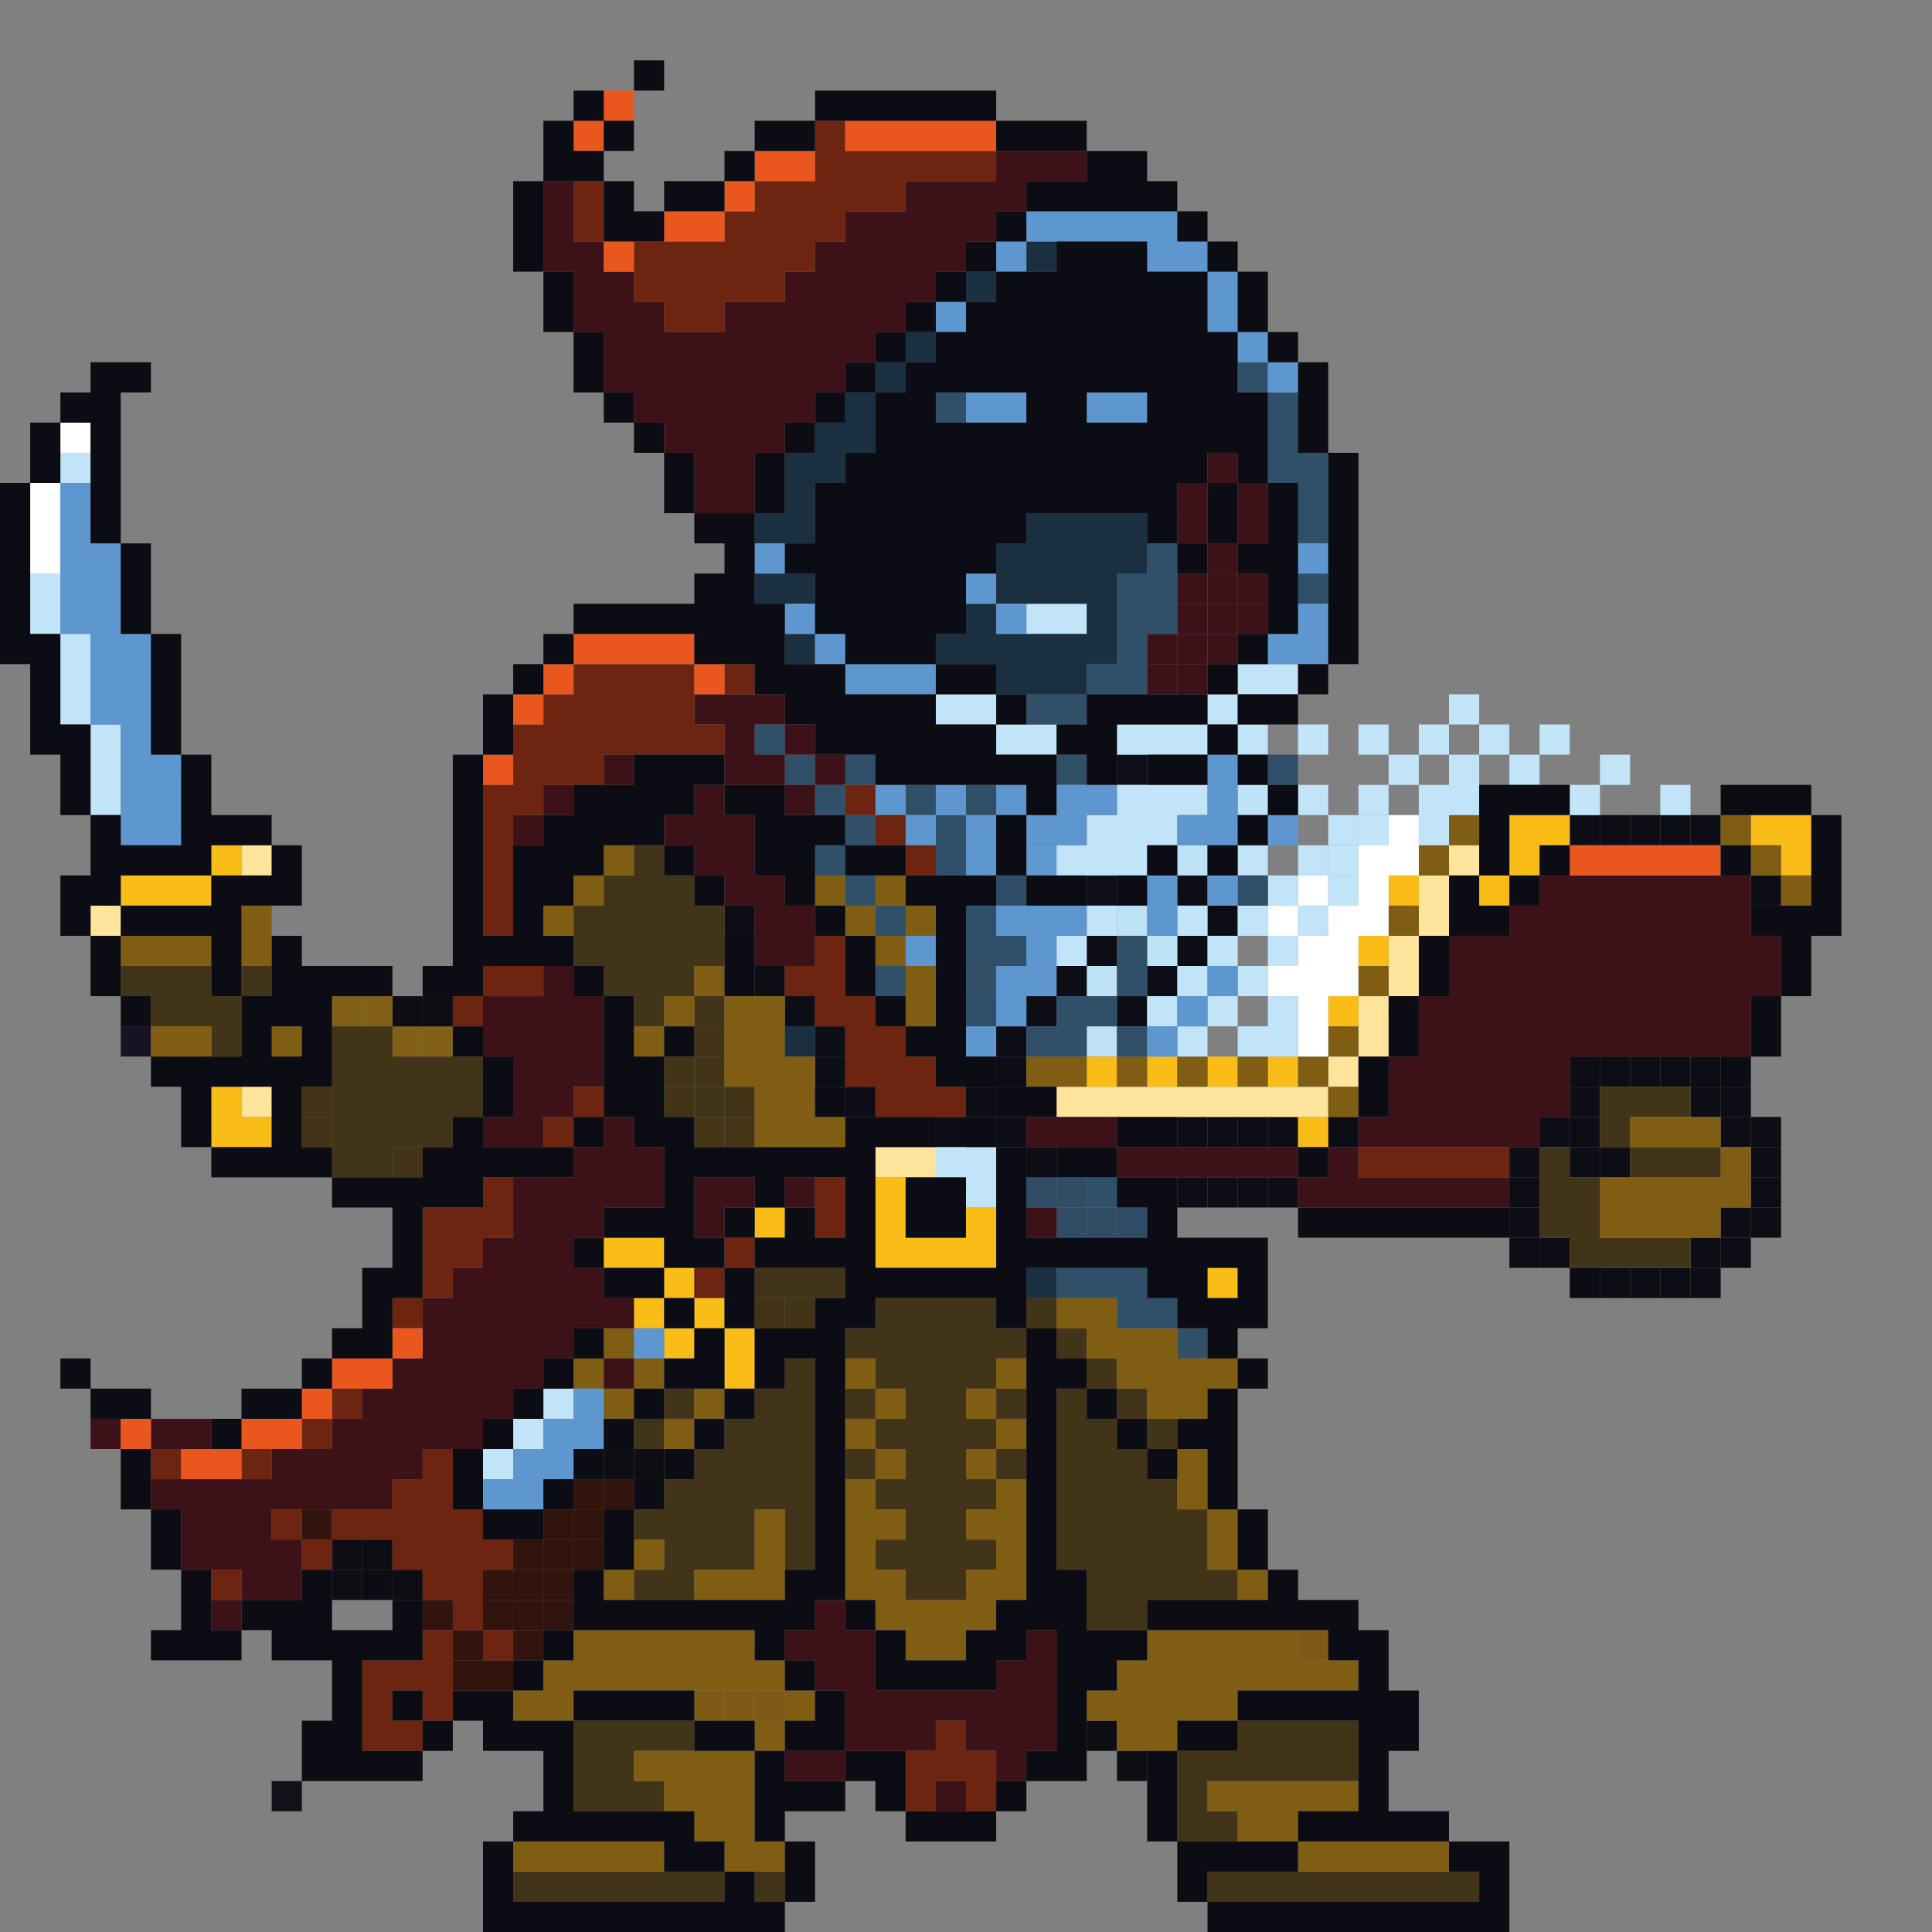 <?xml version="1.0" encoding="UTF-8"?>
<svg id="Laag_1" xmlns="http://www.w3.org/2000/svg" baseProfile="tiny" version="1.2" viewBox="0 0 64 64">
  <rect x="0" y="0" width="64" height="64" fill="#808080" stroke="none"/>
  <!-- Generator: Adobe Illustrator 29.2.1, SVG Export Plug-In . SVG Version: 2.1.0 Build 116)  -->
  <g>
    <rect x="9" y="59" width="1" height="1" fill="#11111a"/>
    <rect x="37" y="58" width="1" height="1" fill="#0e0d14"/>
    <rect x="36" y="57" width="1" height="1" fill="#0e0d14"/>
    <rect x="25" y="56" width="1" height="1" fill="#7d5b15"/>
    <rect x="24" y="56" width="1" height="1" fill="#7d5b15"/>
    <rect x="23" y="56" width="1" height="1" fill="#7d5b15"/>
    <rect x="16" y="55" width="1" height="1" fill="#30140d"/>
    <rect x="15" y="55" width="1" height="1" fill="#30140d"/>
    <rect x="43" y="54" width="1" height="1" fill="#7d5b15"/>
    <rect x="17" y="54" width="1" height="1" fill="#31140d"/>
    <rect x="15" y="54" width="1" height="1" fill="#31140d"/>
    <rect x="18" y="53" width="1" height="1" fill="#31140d"/>
    <rect x="17" y="53" width="1" height="1" fill="#31140d"/>
    <rect x="16" y="53" width="1" height="1" fill="#31140d"/>
    <rect x="14" y="53" width="1" height="1" fill="#31140d"/>
    <rect x="18" y="52" width="1" height="1" fill="#31140d"/>
    <rect x="17" y="52" width="1" height="1" fill="#31140d"/>
    <rect x="16" y="52" width="1" height="1" fill="#31140d"/>
    <rect x="13" y="52" width="1" height="1" fill="#0d0d14"/>
    <rect x="11" y="52" width="1" height="1" fill="#0d0d14"/>
    <rect x="19" y="51" width="1" height="1" fill="#31140d"/>
    <rect x="18" y="51" width="1" height="1" fill="#31140d"/>
    <rect x="17" y="51" width="1" height="1" fill="#31140d"/>
    <rect x="12" y="51" width="1" height="1" fill="#0d0d14"/>
    <rect x="11" y="51" width="1" height="1" fill="#0d0d14"/>
    <rect x="19" y="50" width="1" height="1" fill="#31140d"/>
    <rect x="18" y="50" width="1" height="1" fill="#31140d"/>
    <rect x="10" y="50" width="1" height="1" fill="#31140d"/>
    <rect x="20" y="49" width="1" height="1" fill="#31140d"/>
    <rect x="19" y="49" width="1" height="1" fill="#31140d"/>
    <rect x="21" y="48" width="1" height="1" fill="#0e0d14"/>
    <rect x="20" y="48" width="1" height="1" fill="#0e0d14"/>
    <rect x="39" y="44" width="1" height="1" fill="#325067"/>
    <rect x="26" y="43" width="1" height="1" fill="#433418"/>
    <rect x="25" y="43" width="1" height="1" fill="#433418"/>
    <rect x="56" y="42" width="1" height="1" fill="#0c0d15"/>
    <rect x="55" y="42" width="1" height="1" fill="#0c0d15"/>
    <rect x="54" y="42" width="1" height="1" fill="#0c0d15"/>
    <rect x="53" y="42" width="1" height="1" fill="#0c0d15"/>
    <rect x="57" y="41" width="1" height="1" fill="#0c0d15"/>
    <rect x="56" y="41" width="1" height="1" fill="#0c0d15"/>
    <rect x="51" y="41" width="1" height="1" fill="#0c0d15"/>
    <rect x="50" y="41" width="1" height="1" fill="#0c0d15"/>
    <rect x="58" y="40" width="1" height="1" fill="#0c0d15"/>
    <rect x="57" y="40" width="1" height="1" fill="#0c0d15"/>
    <rect x="50" y="40" width="1" height="1" fill="#0c0d15"/>
    <rect x="37" y="40" width="1" height="1" fill="#304d67"/>
    <rect x="36" y="40" width="1" height="1" fill="#314d66"/>
    <rect x="35" y="40" width="1" height="1" fill="#314d66"/>
    <rect x="58" y="39" width="1" height="1" fill="#0c0d15"/>
    <rect x="50" y="39" width="1" height="1" fill="#0c0d15"/>
    <rect x="42" y="39" width="1" height="1" fill="#0c0d15"/>
    <rect x="41" y="39" width="1" height="1" fill="#0c0d15"/>
    <rect x="40" y="39" width="1" height="1" fill="#0c0d15"/>
    <rect x="39" y="39" width="1" height="1" fill="#0c0d15"/>
    <rect x="35" y="39" width="1" height="1" fill="#314d66"/>
    <rect x="34" y="39" width="1" height="1" fill="#314d66"/>
    <rect x="58" y="38" width="1" height="1" fill="#0c0d15"/>
    <rect x="53" y="38" width="1" height="1" fill="#0c0d15"/>
    <rect x="52" y="38" width="1" height="1" fill="#0c0d15"/>
    <rect x="50" y="38" width="1" height="1" fill="#0c0d15"/>
    <rect x="34" y="38" width="1" height="1" fill="#0c0d15"/>
    <rect x="13" y="38" width="1" height="1" fill="#433418"/>
    <rect x="58" y="37" width="1" height="1" fill="#0c0d15"/>
    <rect x="57" y="37" width="1" height="1" fill="#0c0d15"/>
    <rect x="52" y="37" width="1" height="1" fill="#0c0d15"/>
    <rect x="51" y="37" width="1" height="1" fill="#0c0d15"/>
    <rect x="44" y="37" width="1" height="1" fill="#0c0d15"/>
    <rect x="42" y="37" width="1" height="1" fill="#0c0d15"/>
    <rect x="41" y="37" width="1" height="1" fill="#0c0d15"/>
    <rect x="40" y="37" width="1" height="1" fill="#0c0d15"/>
    <rect x="39" y="37" width="1" height="1" fill="#0c0d15"/>
    <rect x="33" y="37" width="1" height="1" fill="#0c0d15"/>
    <rect x="31" y="37" width="1" height="1" fill="#0c0d15"/>
    <rect x="24" y="37" width="1" height="1" fill="#443517"/>
    <rect x="23" y="37" width="1" height="1" fill="#443517"/>
    <rect x="10" y="37" width="1" height="1" fill="#433418"/>
    <rect x="57" y="36" width="1" height="1" fill="#0c0d15"/>
    <rect x="56" y="36" width="1" height="1" fill="#0c0d15"/>
    <rect x="52" y="36" width="1" height="1" fill="#0c0d15"/>
    <rect x="32" y="36" width="1" height="1" fill="#0c0d15"/>
    <rect x="28" y="36" width="1" height="1" fill="#0c0d15"/>
    <rect x="24" y="36" width="1" height="1" fill="#433418"/>
    <rect x="22" y="36" width="1" height="1" fill="#433418"/>
    <rect x="10" y="36" width="1" height="1" fill="#433418"/>
    <rect x="56" y="35" width="1" height="1" fill="#0c0d15"/>
    <rect x="55" y="35" width="1" height="1" fill="#0c0d15"/>
    <rect x="54" y="35" width="1" height="1" fill="#0c0d15"/>
    <rect x="53" y="35" width="1" height="1" fill="#0c0d15"/>
    <rect x="52" y="35" width="1" height="1" fill="#0c0d15"/>
    <rect x="33" y="35" width="1" height="1" fill="#0c0d15"/>
    <rect x="27" y="35" width="1" height="1" fill="#0c0d15"/>
    <rect x="23" y="35" width="1" height="1" fill="#433418"/>
    <rect x="22" y="35" width="1" height="1" fill="#433418"/>
    <rect x="36" y="34" width="1" height="1" fill="#bde1f5"/>
    <rect x="33" y="34" width="1" height="1" fill="#0c0d15"/>
    <rect x="27" y="34" width="1" height="1" fill="#0c0d15"/>
    <rect x="23" y="34" width="1" height="1" fill="#433418"/>
    <rect x="14" y="34" width="1" height="1" fill="#816018"/>
    <rect x="13" y="34" width="1" height="1" fill="#816018"/>
    <rect x="4" y="34" width="1" height="1" fill="#171323"/>
    <rect x="37" y="33" width="1" height="1" fill="#0c0d15"/>
    <rect x="34" y="33" width="1" height="1" fill="#0c0d15"/>
    <rect x="26" y="33" width="1" height="1" fill="#0c0d15"/>
    <rect x="14" y="33" width="1" height="1" fill="#0e0d14"/>
    <rect x="13" y="33" width="1" height="1" fill="#0e0d14"/>
    <rect x="12" y="33" width="1" height="1" fill="#816018"/>
    <rect x="11" y="33" width="1" height="1" fill="#816018"/>
    <rect x="38" y="32" width="1" height="1" fill="#0c0d15"/>
    <rect x="36" y="32" width="1" height="1" fill="#bee2f6"/>
    <rect x="35" y="32" width="1" height="1" fill="#0c0d15"/>
    <rect x="32" y="32" width="1" height="1" fill="#325067"/>
    <rect x="25" y="32" width="1" height="1" fill="#0c0d15"/>
    <rect x="39" y="31" width="1" height="1" fill="#0c0d15"/>
    <rect x="38" y="31" width="1" height="1" fill="#bee2f6"/>
    <rect x="36" y="31" width="1" height="1" fill="#0c0d15"/>
    <rect x="40" y="30" width="1" height="1" fill="#0c0d15"/>
    <rect x="37" y="30" width="1" height="1" fill="#bde1f5"/>
    <rect x="24" y="30" width="1" height="1" fill="#0c0d15"/>
    <rect x="58" y="29" width="1" height="1" fill="#0c0d15"/>
    <rect x="39" y="29" width="1" height="1" fill="#0c0d15"/>
    <rect x="36" y="29" width="1" height="1" fill="#0d0e16"/>
    <rect x="33" y="29" width="1" height="1" fill="#304d67"/>
    <rect x="44" y="28" width="1" height="1" fill="#c2e6f8"/>
    <rect x="39" y="28" width="1" height="1" fill="#bde1f5"/>
    <rect x="34" y="28" width="1" height="1" fill="#6199d1"/>
    <rect x="32" y="28" width="1" height="1" fill="#5e96ce"/>
    <g>
      <path d="M47,62h-7v1h9v-1h-2Z" fill="#423418"/>
      <rect x="25" y="62" width="1" height="1" fill="#423418"/>
      <path d="M22,62h-5v1h7v-1h-2Z" fill="#423418"/>
      <path d="M41,61v-1h-1v-1h5v-2h-4v1h-2v3h2Z" fill="#423418"/>
      <path d="M21,60h1v-1h-1v-1h2v-1h-4v3h2Z" fill="#423418"/>
      <path d="M40,53h1v-1h-1v-2h-1v-1h-1v-1h-1v-1h-1v-1h-1v6h1v2h2v-1h2Z" fill="#423418"/>
      <rect x="33" y="48" width="1" height="1" fill="#423418"/>
      <rect x="28" y="48" width="1" height="1" fill="#423418"/>
      <rect x="38" y="47" width="1" height="1" fill="#423418"/>
      <rect x="21" y="47" width="1" height="1" fill="#423418"/>
      <rect x="37" y="46" width="1" height="1" fill="#423418"/>
      <rect x="33" y="46" width="1" height="1" fill="#423418"/>
      <rect x="28" y="46" width="1" height="1" fill="#423418"/>
      <rect x="22" y="46" width="1" height="1" fill="#423418"/>
      <rect x="36" y="45" width="1" height="1" fill="#423418"/>
      <path d="M26,46h-1v1h-1v1h-1v1h-1v1h-1v1h1v1h-1v1h2v-1h2v-2h1v2h1v-7h-1v1Z" fill="#423418"/>
      <rect x="35" y="44" width="1" height="1" fill="#423418"/>
      <rect x="34" y="43" width="1" height="1" fill="#423418"/>
      <path d="M33,43h-4v1h-1v1h1v1h1v1h-1v1h1v1h-1v1h1v1h-1v1h1v1h2v-1h1v-1h-1v-1h1v-1h-1v-1h1v-1h-1v-1h1v-1h1v-1h-1v-1Z" fill="#423418"/>
      <path d="M28,42h-3v1h3v-1Z" fill="#423418"/>
      <path d="M54,41h-1v-2h-1v-1h-1v3h1v1h4v-1h-2Z" fill="#423418"/>
      <path d="M56,38h-2v1h3v-1h-1Z" fill="#423418"/>
      <path d="M55,37h1v-1h-3v2h1v-1h1Z" fill="#423418"/>
      <rect x="23" y="36" width="1" height="1" fill="#423418"/>
      <path d="M14,35h-1v-1h-2v5h2v-1h2v-1h1v-2h-2Z" fill="#423418"/>
      <rect x="23" y="33" width="1" height="1" fill="#423418"/>
      <path d="M20,33h1v1h1v-1h1v-1h1v-2h-1v-1h-1v-1h-1v1h-1v1h-1v2h1v1Z" fill="#423418"/>
      <rect x="8" y="32" width="1" height="1" fill="#423418"/>
      <path d="M7,32h-3v1h1v1h2v1h1v-2h-1v-1Z" fill="#423418"/>
    </g>
    <g>
      <path d="M29,38v1h2v-1h-2Z" fill="#ffe59c"/>
      <path d="M42,36h-7v1h9v-1h-2Z" fill="#ffe59c"/>
      <rect x="8" y="36" width="1" height="1" fill="#ffe59c"/>
      <rect x="44" y="35" width="1" height="1" fill="#ffe59c"/>
      <path d="M45,34v1h1v-2h-1v1Z" fill="#ffe59c"/>
      <path d="M46,32v1h1v-2h-1v1Z" fill="#ffe59c"/>
      <rect x="3" y="30" width="1" height="1" fill="#ffe59c"/>
      <path d="M47,30v1h1v-2h-1v1Z" fill="#ffe59c"/>
      <rect x="48" y="28" width="1" height="1" fill="#ffe59c"/>
      <rect x="8" y="28" width="1" height="1" fill="#ffe59c"/>
    </g>
    <rect x="56" y="27" width="1" height="1" fill="#0c0d15"/>
    <rect x="55" y="27" width="1" height="1" fill="#0c0d15"/>
    <rect x="54" y="27" width="1" height="1" fill="#0c0d15"/>
    <rect x="53" y="27" width="1" height="1" fill="#0c0d15"/>
    <rect x="52" y="27" width="1" height="1" fill="#0c0d15"/>
    <g>
      <path d="M24,45v1h1v-2h-1v1Z" fill="#fabc17"/>
      <rect x="22" y="44" width="1" height="1" fill="#fabc17"/>
      <rect x="23" y="43" width="1" height="1" fill="#fabc17"/>
      <rect x="21" y="43" width="1" height="1" fill="#fabc17"/>
      <rect x="40" y="42" width="1" height="1" fill="#fabc17"/>
      <rect x="22" y="42" width="1" height="1" fill="#fabc17"/>
      <path d="M21,41h-1v1h2v-1h-1Z" fill="#fabc17"/>
      <path d="M32,41h-2v-2h-1v3h4v-2h-1v1Z" fill="#fabc17"/>
      <rect x="25" y="40" width="1" height="1" fill="#fabc17"/>
      <rect x="43" y="37" width="1" height="1" fill="#fabc17"/>
      <path d="M8,36h-1v2h2v-1h-1v-1Z" fill="#fabc17"/>
      <rect x="42" y="35" width="1" height="1" fill="#fabc17"/>
      <rect x="40" y="35" width="1" height="1" fill="#fabc17"/>
      <rect x="38" y="35" width="1" height="1" fill="#fabc17"/>
      <rect x="36" y="35" width="1" height="1" fill="#fabc17"/>
      <rect x="44" y="33" width="1" height="1" fill="#fabc17"/>
      <rect x="45" y="31" width="1" height="1" fill="#fabc17"/>
      <rect x="49" y="29" width="1" height="1" fill="#fabc17"/>
      <rect x="46" y="29" width="1" height="1" fill="#fabc17"/>
      <path d="M7,29h-3v1h3v-1Z" fill="#fabc17"/>
      <rect x="7" y="28" width="1" height="1" fill="#fabc17"/>
      <path d="M59,27h-1v1h1v1h1v-2h-1Z" fill="#fabc17"/>
      <path d="M50,27v2h1v-1h1v-1h-2Z" fill="#fabc17"/>
    </g>
    <g>
      <path d="M46,61h-3v1h5v-1h-2Z" fill="#7f5e14"/>
      <path d="M20,61h-3v1h5v-1h-2Z" fill="#7f5e14"/>
      <path d="M44,60h1v-1h-5v1h1v1h2v-1h1Z" fill="#7f5e14"/>
      <path d="M23,58h-2v1h1v1h1v1h1v1h2v-1h-1v-3h-2Z" fill="#7f5e14"/>
      <rect x="25" y="57" width="1" height="1" fill="#7f5e14"/>
      <path d="M41,57v-1h4v-1h-2v-1h-5v1h-1v1h-1v1h1v1h2v-1h2Z" fill="#7f5e14"/>
      <rect x="26" y="56" width="1" height="1" fill="#7f5e14"/>
      <path d="M25,55v-1h-6v1h-1v1h-1v1h2v-1h7v-1h-1Z" fill="#7f5e14"/>
      <rect x="41" y="52" width="1" height="1" fill="#7f5e14"/>
      <path d="M23,52v1h3v-3h-1v2h-2Z" fill="#7f5e14"/>
      <rect x="20" y="52" width="1" height="1" fill="#7f5e14"/>
      <rect x="21" y="51" width="1" height="1" fill="#7f5e14"/>
      <path d="M41,50h-1v2h1v-2Z" fill="#7f5e14"/>
      <path d="M32,50v1h1v1h-1v1h-2v-1h-1v-1h1v-1h-1v-1h-1v4h1v1h1v1h2v-1h1v-1h1v-4h-1v1h-1Z" fill="#7f5e14"/>
      <path d="M40,48h-1v2h1v-2Z" fill="#7f5e14"/>
      <rect x="32" y="48" width="1" height="1" fill="#7f5e14"/>
      <rect x="29" y="48" width="1" height="1" fill="#7f5e14"/>
      <rect x="33" y="47" width="1" height="1" fill="#7f5e14"/>
      <rect x="28" y="47" width="1" height="1" fill="#7f5e14"/>
      <rect x="22" y="47" width="1" height="1" fill="#7f5e14"/>
      <rect x="32" y="46" width="1" height="1" fill="#7f5e14"/>
      <rect x="29" y="46" width="1" height="1" fill="#7f5e14"/>
      <rect x="23" y="46" width="1" height="1" fill="#7f5e14"/>
      <rect x="20" y="46" width="1" height="1" fill="#7f5e14"/>
      <rect x="33" y="45" width="1" height="1" fill="#7f5e14"/>
      <rect x="28" y="45" width="1" height="1" fill="#7f5e14"/>
      <rect x="21" y="45" width="1" height="1" fill="#7f5e14"/>
      <rect x="19" y="45" width="1" height="1" fill="#7f5e14"/>
      <path d="M36,45h1v1h1v1h2v-1h1v-1h-2v-1h-2v-1h-2v1h1v1Z" fill="#7f5e14"/>
      <rect x="20" y="44" width="1" height="1" fill="#7f5e14"/>
      <path d="M57,39h-4v2h4v-1h1v-2h-1v1Z" fill="#7f5e14"/>
      <path d="M56,37h-2v1h3v-1h-1Z" fill="#7f5e14"/>
      <path d="M28,37h-1v-2h-1v-2h-2v3h1v2h3v-1Z" fill="#7f5e14"/>
      <rect x="44" y="36" width="1" height="1" fill="#7f5e14"/>
      <rect x="43" y="35" width="1" height="1" fill="#7f5e14"/>
      <rect x="41" y="35" width="1" height="1" fill="#7f5e14"/>
      <rect x="39" y="35" width="1" height="1" fill="#7f5e14"/>
      <rect x="37" y="35" width="1" height="1" fill="#7f5e14"/>
      <path d="M36,36v-1h-2v1h2Z" fill="#7f5e14"/>
      <rect x="44" y="34" width="1" height="1" fill="#7f5e14"/>
      <rect x="21" y="34" width="1" height="1" fill="#7f5e14"/>
      <rect x="9" y="34" width="1" height="1" fill="#7f5e14"/>
      <path d="M5,34v1h2v-1h-2Z" fill="#7f5e14"/>
      <path d="M30,34h1v-2h-1v2Z" fill="#7f5e14"/>
      <rect x="22" y="33" width="1" height="1" fill="#7f5e14"/>
      <rect x="45" y="32" width="1" height="1" fill="#7f5e14"/>
      <rect x="23" y="32" width="1" height="1" fill="#7f5e14"/>
      <rect x="29" y="31" width="1" height="1" fill="#7f5e14"/>
      <path d="M9,31v-1h-1v2h1v-1Z" fill="#7f5e14"/>
      <path d="M5,31h-1v1h3v-1h-2Z" fill="#7f5e14"/>
      <rect x="46" y="30" width="1" height="1" fill="#7f5e14"/>
      <rect x="30" y="30" width="1" height="1" fill="#7f5e14"/>
      <rect x="28" y="30" width="1" height="1" fill="#7f5e14"/>
      <rect x="18" y="30" width="1" height="1" fill="#7f5e14"/>
      <rect x="59" y="29" width="1" height="1" fill="#7f5e14"/>
      <rect x="29" y="29" width="1" height="1" fill="#7f5e14"/>
      <rect x="27" y="29" width="1" height="1" fill="#7f5e14"/>
      <rect x="19" y="29" width="1" height="1" fill="#7f5e14"/>
      <rect x="58" y="28" width="1" height="1" fill="#7f5e14"/>
      <rect x="47" y="28" width="1" height="1" fill="#7f5e14"/>
      <rect x="20" y="28" width="1" height="1" fill="#7f5e14"/>
      <rect x="57" y="27" width="1" height="1" fill="#7f5e14"/>
      <rect x="48" y="27" width="1" height="1" fill="#7f5e14"/>
    </g>
    <rect x="45" y="27" width="1" height="1" fill="#c2e6f8"/>
    <rect x="34" y="27" width="1" height="1" fill="#5e96ce"/>
    <rect x="32" y="27" width="1" height="1" fill="#5e96ce"/>
    <rect x="52" y="26" width="1" height="1" fill="#c2e6f8"/>
    <rect x="41" y="26" width="1" height="1" fill="#bfe3f8"/>
    <rect x="33" y="26" width="1" height="1" fill="#5d95cd"/>
    <rect x="53" y="25" width="1" height="1" fill="#c2e6f8"/>
    <rect x="37" y="25" width="1" height="1" fill="#0d0e16"/>
    <rect x="51" y="24" width="1" height="1" fill="#c2e6f8"/>
    <rect x="47" y="24" width="1" height="1" fill="#c2e6f8"/>
    <rect x="43" y="24" width="1" height="1" fill="#c2e6f8"/>
    <rect x="48" y="23" width="1" height="1" fill="#c2e6f8"/>
    <rect x="39" y="22" width="1" height="1" fill="#3c1118"/>
    <rect x="38" y="22" width="1" height="1" fill="#3c1118"/>
    <rect x="40" y="21" width="1" height="1" fill="#3c1118"/>
    <rect x="39" y="21" width="1" height="1" fill="#3c1118"/>
    <rect x="38" y="21" width="1" height="1" fill="#3c1118"/>
    <rect x="41" y="20" width="1" height="1" fill="#3c1118"/>
    <rect x="40" y="20" width="1" height="1" fill="#3c1118"/>
    <rect x="39" y="20" width="1" height="1" fill="#3c1118"/>
    <rect x="41" y="19" width="1" height="1" fill="#3c1118"/>
    <rect x="40" y="19" width="1" height="1" fill="#3c1118"/>
    <rect x="39" y="19" width="1" height="1" fill="#3c1118"/>
    <rect x="40" y="18" width="1" height="1" fill="#3c1118"/>
    <rect x="41" y="17" width="1" height="1" fill="#3c1118"/>
    <rect x="39" y="17" width="1" height="1" fill="#3c1118"/>
    <rect x="41" y="16" width="1" height="1" fill="#3c1118"/>
    <rect x="39" y="16" width="1" height="1" fill="#3c1118"/>
    <rect x="40" y="15" width="1" height="1" fill="#3c1118"/>
    <g>
      <rect x="16" y="48" width="1" height="1" fill="#c1e4f9"/>
      <rect x="17" y="47" width="1" height="1" fill="#c1e4f9"/>
      <rect x="18" y="46" width="1" height="1" fill="#c1e4f9"/>
      <path d="M31,38v1h1v1h1v-2h-2Z" fill="#c1e4f9"/>
      <path d="M41,34v1h2v-2h-1v1h-1Z" fill="#c1e4f9"/>
      <rect x="39" y="34" width="1" height="1" fill="#c1e4f9"/>
      <rect x="40" y="33" width="1" height="1" fill="#c1e4f9"/>
      <rect x="38" y="33" width="1" height="1" fill="#c1e4f9"/>
      <rect x="41" y="32" width="1" height="1" fill="#c1e4f9"/>
      <rect x="39" y="32" width="1" height="1" fill="#c1e4f9"/>
      <rect x="42" y="31" width="1" height="1" fill="#c1e4f9"/>
      <rect x="40" y="31" width="1" height="1" fill="#c1e4f9"/>
      <rect x="35" y="31" width="1" height="1" fill="#c1e4f9"/>
      <rect x="43" y="30" width="1" height="1" fill="#c1e4f9"/>
      <rect x="41" y="30" width="1" height="1" fill="#c1e4f9"/>
      <rect x="39" y="30" width="1" height="1" fill="#c1e4f9"/>
      <rect x="36" y="30" width="1" height="1" fill="#c1e4f9"/>
      <rect x="44" y="29" width="1" height="1" fill="#c1e4f9"/>
      <rect x="42" y="29" width="1" height="1" fill="#c1e4f9"/>
      <rect x="43" y="28" width="1" height="1" fill="#c1e4f9"/>
      <rect x="41" y="28" width="1" height="1" fill="#c1e4f9"/>
      <path d="M38,28h1v-1h1v-1h-3v1h-1v1h-1v1h3v-1Z" fill="#c1e4f9"/>
      <rect x="44" y="27" width="1" height="1" fill="#c1e4f9"/>
      <rect x="55" y="26" width="1" height="1" fill="#c1e4f9"/>
      <rect x="45" y="26" width="1" height="1" fill="#c1e4f9"/>
      <rect x="43" y="26" width="1" height="1" fill="#c1e4f9"/>
      <rect x="50" y="25" width="1" height="1" fill="#c1e4f9"/>
      <path d="M48,26h-1v2h1v-1h1v-2h-1v1Z" fill="#c1e4f9"/>
      <rect x="46" y="25" width="1" height="1" fill="#c1e4f9"/>
      <rect x="49" y="24" width="1" height="1" fill="#c1e4f9"/>
      <rect x="45" y="24" width="1" height="1" fill="#c1e4f9"/>
      <rect x="41" y="24" width="1" height="1" fill="#c1e4f9"/>
      <path d="M39,25h1v-1h-3v1h2Z" fill="#c1e4f9"/>
      <path d="M35,24h-2v1h2v-1Z" fill="#c1e4f9"/>
      <path d="M3,25v2h1v-3h-1v1Z" fill="#c1e4f9"/>
      <rect x="40" y="23" width="1" height="1" fill="#c1e4f9"/>
      <path d="M32,23h-1v1h2v-1h-1Z" fill="#c1e4f9"/>
      <path d="M43,23v-1h-2v1h2Z" fill="#c1e4f9"/>
      <path d="M3,22v-1h-1v3h1v-2Z" fill="#c1e4f9"/>
      <path d="M36,21v-1h-2v1h2Z" fill="#c1e4f9"/>
      <path d="M2,19h-1v2h1v-2Z" fill="#c1e4f9"/>
      <rect x="2" y="15" width="1" height="1" fill="#c1e4f9"/>
    </g>
    <g>
      <rect x="42" y="30" width="1" height="1" fill="#fff"/>
      <rect x="43" y="29" width="1" height="1" fill="#fff"/>
      <path d="M46,27v1h-1v2h-1v1h-1v1h-1v1h1v2h1v-2h1v-2h1v-2h1v-2h-1Z" fill="#fff"/>
      <path d="M1,17v2h1v-3h-1v1Z" fill="#fff"/>
      <rect x="2" y="14" width="1" height="1" fill="#fff"/>
    </g>
    <g>
      <path d="M38,42h-3v1h2v1h2v-1h-1v-1Z" fill="#304f68"/>
      <rect x="36" y="39" width="1" height="1" fill="#304f68"/>
      <rect x="37" y="34" width="1" height="1" fill="#304f68"/>
      <path d="M36,35v-1h1v-1h-2v1h-1v1h2Z" fill="#304f68"/>
      <rect x="32" y="33" width="1" height="1" fill="#304f68"/>
      <path d="M38,32v-1h-1v2h1v-1Z" fill="#304f68"/>
      <rect x="29" y="32" width="1" height="1" fill="#304f68"/>
      <path d="M34,31h-1v-1h-1v2h2v-1Z" fill="#304f68"/>
      <rect x="29" y="30" width="1" height="1" fill="#304f68"/>
      <rect x="41" y="29" width="1" height="1" fill="#304f68"/>
      <rect x="28" y="29" width="1" height="1" fill="#304f68"/>
      <path d="M31,29h1v-2h-1v2Z" fill="#304f68"/>
      <rect x="27" y="28" width="1" height="1" fill="#304f68"/>
      <rect x="28" y="27" width="1" height="1" fill="#304f68"/>
      <rect x="32" y="26" width="1" height="1" fill="#304f68"/>
      <rect x="30" y="26" width="1" height="1" fill="#304f68"/>
      <rect x="27" y="26" width="1" height="1" fill="#304f68"/>
      <rect x="42" y="25" width="1" height="1" fill="#304f68"/>
      <rect x="35" y="25" width="1" height="1" fill="#304f68"/>
      <rect x="28" y="25" width="1" height="1" fill="#304f68"/>
      <rect x="26" y="25" width="1" height="1" fill="#304f68"/>
      <rect x="25" y="24" width="1" height="1" fill="#304f68"/>
      <path d="M34,23v1h2v-1h-2Z" fill="#304f68"/>
      <rect x="43" y="19" width="1" height="1" fill="#304f68"/>
      <path d="M38,19h-1v3h-1v1h2v-2h1v-3h-1v1Z" fill="#304f68"/>
      <path d="M43,15v-2h-1v3h1v2h1v-3h-1Z" fill="#304f68"/>
      <rect x="31" y="13" width="1" height="1" fill="#304f68"/>
      <rect x="41" y="12" width="1" height="1" fill="#304f68"/>
    </g>
    <g>
      <rect x="34" y="42" width="1" height="1" fill="#1a2f3f"/>
      <rect x="26" y="34" width="1" height="1" fill="#1a2f3f"/>
      <rect x="26" y="21" width="1" height="1" fill="#1a2f3f"/>
      <path d="M25,19v1h2v-1h-2Z" fill="#1a2f3f"/>
      <path d="M37,17h-3v1h-1v2h3v1h-3v-1h-1v1h-1v1h2v1h3v-1h1v-3h1v-2h-1Z" fill="#1a2f3f"/>
      <path d="M28,14h-1v1h-1v2h-1v1h2v-2h1v-1h1v-2h-1v1Z" fill="#1a2f3f"/>
      <rect x="29" y="12" width="1" height="1" fill="#1a2f3f"/>
      <rect x="30" y="11" width="1" height="1" fill="#1a2f3f"/>
      <rect x="32" y="9" width="1" height="1" fill="#1a2f3f"/>
      <rect x="34" y="8" width="1" height="1" fill="#1a2f3f"/>
    </g>
    <g>
      <path d="M19,47h-1v1h-1v1h-1v1h2v-1h1v-1h1v-2h-1v1Z" fill="#5e96d0"/>
      <rect x="21" y="44" width="1" height="1" fill="#5e96d0"/>
      <rect x="38" y="34" width="1" height="1" fill="#5e96d0"/>
      <rect x="32" y="34" width="1" height="1" fill="#5e96d0"/>
      <rect x="39" y="33" width="1" height="1" fill="#5e96d0"/>
      <rect x="40" y="32" width="1" height="1" fill="#5e96d0"/>
      <rect x="30" y="31" width="1" height="1" fill="#5e96d0"/>
      <path d="M34,30h-1v1h1v1h-1v2h1v-1h1v-2h1v-1h-2Z" fill="#5e96d0"/>
      <rect x="40" y="29" width="1" height="1" fill="#5e96d0"/>
      <path d="M38,30v1h1v-2h-1v1Z" fill="#5e96d0"/>
      <rect x="42" y="27" width="1" height="1" fill="#5e96d0"/>
      <rect x="30" y="27" width="1" height="1" fill="#5e96d0"/>
      <path d="M35,26v2h1v-1h1v-1h-2Z" fill="#5e96d0"/>
      <rect x="31" y="26" width="1" height="1" fill="#5e96d0"/>
      <rect x="29" y="26" width="1" height="1" fill="#5e96d0"/>
      <path d="M40,26v1h-1v1h2v-3h-1v1Z" fill="#5e96d0"/>
      <path d="M5,24v-3h-1v-3h-1v-2h-1v5h1v3h1v4h2v-3h-1v-1Z" fill="#5e96d0"/>
      <path d="M29,23h2v-1h-3v1h1Z" fill="#5e96d0"/>
      <rect x="27" y="21" width="1" height="1" fill="#5e96d0"/>
      <path d="M43,21h-1v1h2v-2h-1v1Z" fill="#5e96d0"/>
      <rect x="33" y="20" width="1" height="1" fill="#5e96d0"/>
      <rect x="26" y="20" width="1" height="1" fill="#5e96d0"/>
      <rect x="32" y="19" width="1" height="1" fill="#5e96d0"/>
      <rect x="43" y="18" width="1" height="1" fill="#5e96d0"/>
      <rect x="25" y="18" width="1" height="1" fill="#5e96d0"/>
      <path d="M38,13h-2v1h2v-1Z" fill="#5e96d0"/>
      <path d="M34,13h-2v1h2v-1Z" fill="#5e96d0"/>
      <rect x="42" y="12" width="1" height="1" fill="#5e96d0"/>
      <rect x="41" y="11" width="1" height="1" fill="#5e96d0"/>
      <rect x="31" y="10" width="1" height="1" fill="#5e96d0"/>
      <path d="M41,9h-1v2h1v-2Z" fill="#5e96d0"/>
      <path d="M39,8v-1h-5v1h4v1h2v-1h-1Z" fill="#5e96d0"/>
      <rect x="33" y="8" width="1" height="1" fill="#5e96d0"/>
    </g>
    <g>
      <rect x="31" y="59" width="1" height="1" fill="#3d1118"/>
      <path d="M26,58v1h2v-1h-2Z" fill="#3d1118"/>
      <path d="M34,55h-1v1h-4v-2h-1v-1h-1v1h-1v1h1v1h1v2h3v-1h1v1h1v1h1v-1h1v-4h-1v1Z" fill="#3d1118"/>
      <rect x="7" y="53" width="1" height="1" fill="#3d1118"/>
      <path d="M7,48v-1h-2v1h2Z" fill="#3d1118"/>
      <rect x="3" y="47" width="1" height="1" fill="#3d1118"/>
      <rect x="20" y="45" width="1" height="1" fill="#3d1118"/>
      <rect x="34" y="40" width="1" height="1" fill="#3d1118"/>
      <rect x="26" y="39" width="1" height="1" fill="#3d1118"/>
      <path d="M23,39v2h1v-1h1v-1h-2Z" fill="#3d1118"/>
      <path d="M44,39h-1v1h7v-1h-5v-1h-1v1Z" fill="#3d1118"/>
      <path d="M42,38h-5v1h6v-1h-1Z" fill="#3d1118"/>
      <path d="M36,37h-2v1h3v-1h-1Z" fill="#3d1118"/>
      <path d="M21,37h-1v1h-1v1h-2v2h-1v1h-1v1h-1v2h-1v1h-1v1h-1v1h-2v1h-4v1h1v2h2v1h2v-2h-1v-1h4v-1h1v-1h2v-1h1v-1h1v-1h1v-1h2v-1h-1v-1h-1v-1h1v-1h2v-2h-1v-1Z" fill="#3d1118"/>
      <path d="M18,38v-1h1v-1h1v-3h-1v-1h-1v1h-2v2h1v2h-1v1h2Z" fill="#3d1118"/>
      <path d="M58,31v-2h-7v1h-1v1h-2v2h-1v2h-1v2h-1v1h6v-1h1v-2h6v-2h1v-2h-1Z" fill="#3d1118"/>
      <path d="M25,32h2v-2h-1v-1h-1v-2h-1v-1h-1v1h-1v1h1v1h1v1h1v2Z" fill="#3d1118"/>
      <rect x="17" y="27" width="1" height="1" fill="#3d1118"/>
      <rect x="26" y="26" width="1" height="1" fill="#3d1118"/>
      <rect x="18" y="26" width="1" height="1" fill="#3d1118"/>
      <rect x="27" y="25" width="1" height="1" fill="#3d1118"/>
      <path d="M26,26v-1h-1v-1h1v-1h-3v1h1v2h2Z" fill="#3d1118"/>
      <rect x="20" y="25" width="1" height="1" fill="#3d1118"/>
      <rect x="26" y="24" width="1" height="1" fill="#3d1118"/>
      <path d="M19,10v1h1v2h1v1h1v1h1v2h2v-2h1v-1h1v-1h1v-1h1v-1h1v-1h1v-1h1v-1h1v-1h1v-1h2v-1h-3v1h-3v1h-2v1h-1v1h-1v1h-2v1h-2v-1h-1v-1h-1v-1h-1v-2h-1v3h1v1Z" fill="#3d1118"/>
    </g>
    <g>
      <path d="M32,57h-1v1h-1v2h1v-1h1v1h1v-2h-1v-1Z" fill="#6d2511"/>
      <rect x="16" y="54" width="1" height="1" fill="#6d2511"/>
      <path d="M14,55h-2v3h2v-1h-1v-1h1v1h1v-3h-1v1Z" fill="#6d2511"/>
      <rect x="7" y="52" width="1" height="1" fill="#6d2511"/>
      <rect x="10" y="51" width="1" height="1" fill="#6d2511"/>
      <path d="M16,50h-1v-2h-1v1h-1v1h-2v1h2v1h1v1h1v1h1v-2h1v-1h-1v-1Z" fill="#6d2511"/>
      <rect x="9" y="50" width="1" height="1" fill="#6d2511"/>
      <rect x="8" y="48" width="1" height="1" fill="#6d2511"/>
      <rect x="5" y="48" width="1" height="1" fill="#6d2511"/>
      <rect x="10" y="47" width="1" height="1" fill="#6d2511"/>
      <rect x="11" y="46" width="1" height="1" fill="#6d2511"/>
      <rect x="13" y="43" width="1" height="1" fill="#6d2511"/>
      <rect x="23" y="42" width="1" height="1" fill="#6d2511"/>
      <rect x="24" y="41" width="1" height="1" fill="#6d2511"/>
      <path d="M27,40v1h1v-2h-1v1Z" fill="#6d2511"/>
      <path d="M16,40h-2v3h1v-1h1v-1h1v-2h-1v1Z" fill="#6d2511"/>
      <path d="M49,38h-4v1h5v-1h-1Z" fill="#6d2511"/>
      <rect x="18" y="37" width="1" height="1" fill="#6d2511"/>
      <path d="M30,37h2v-1h-1v-1h-1v-1h-1v-1h-1v-2h-1v1h-1v1h1v1h1v2h1v1h1Z" fill="#6d2511"/>
      <rect x="19" y="36" width="1" height="1" fill="#6d2511"/>
      <rect x="15" y="33" width="1" height="1" fill="#6d2511"/>
      <path d="M18,32h-2v1h2v-1Z" fill="#6d2511"/>
      <rect x="30" y="28" width="1" height="1" fill="#6d2511"/>
      <rect x="29" y="27" width="1" height="1" fill="#6d2511"/>
      <rect x="28" y="26" width="1" height="1" fill="#6d2511"/>
      <path d="M24,25v-1h-1v-2h-4v1h-1v1h-1v2h-1v5h1v-4h1v-1h2v-1h4Z" fill="#6d2511"/>
      <rect x="24" y="22" width="1" height="1" fill="#6d2511"/>
      <path d="M20,7v-1h-1v2h1v-1Z" fill="#6d2511"/>
      <path d="M31,5h-3v-1h-1v2h-2v1h-1v1h-3v2h1v1h2v-1h2v-1h1v-1h1v-1h2v-1h3v-1h-2Z" fill="#6d2511"/>
    </g>
    <g>
      <path d="M6,48v1h2v-1h-2Z" fill="#ea571e"/>
      <path d="M8,47v1h2v-1h-2Z" fill="#ea571e"/>
      <rect x="4" y="47" width="1" height="1" fill="#ea571e"/>
      <rect x="10" y="46" width="1" height="1" fill="#ea571e"/>
      <path d="M11,45v1h2v-1h-2Z" fill="#ea571e"/>
      <rect x="13" y="44" width="1" height="1" fill="#ea571e"/>
      <path d="M56,28h-4v1h5v-1h-1Z" fill="#ea571e"/>
      <rect x="16" y="25" width="1" height="1" fill="#ea571e"/>
      <rect x="17" y="23" width="1" height="1" fill="#ea571e"/>
      <rect x="23" y="22" width="1" height="1" fill="#ea571e"/>
      <rect x="18" y="22" width="1" height="1" fill="#ea571e"/>
      <path d="M22,21h-3v1h4v-1h-1Z" fill="#ea571e"/>
      <rect x="20" y="8" width="1" height="1" fill="#ea571e"/>
      <path d="M22,7v1h2v-1h-2Z" fill="#ea571e"/>
      <rect x="24" y="6" width="1" height="1" fill="#ea571e"/>
      <path d="M25,5v1h2v-1h-2Z" fill="#ea571e"/>
      <path d="M31,4h-3v1h5v-1h-2Z" fill="#ea571e"/>
      <rect x="19" y="4" width="1" height="1" fill="#ea571e"/>
      <rect x="20" y="3" width="1" height="1" fill="#ea571e"/>
    </g>
  </g>
  <g>
    <path d="M27,63v-2h-1v2h1Z" fill="#0c0d14"/>
    <path d="M25,62h-1v1h-7v-2h-1v3h10v-1h-1v-1Z" fill="#0c0d14"/>
    <path d="M48,62h1v1h-9v1h10v-3h-2v1Z" fill="#0c0d14"/>
    <path d="M41,62h2v-1h-4v2h1v-1h1Z" fill="#0c0d14"/>
    <path d="M30,60v1h3v-1h-3Z" fill="#0c0d14"/>
    <path d="M22,61v1h2v-1h-1v-1h-4v-3h-2v-1h-2v1h1v1h2v2h-1v1h5Z" fill="#0c0d14"/>
    <path d="M39,58h-1v3h1v-3Z" fill="#0c0d14"/>
    <rect x="33" y="59" width="1" height="1" fill="#0c0d14"/>
    <path d="M26,58h-1v3h1v-1h2v-1h-2v-1Z" fill="#0c0d14"/>
    <path d="M28,58v1h1v1h1v-2h-2Z" fill="#0c0d14"/>
    <path d="M12,55h2v-2h-1v1h-2v-2h-1v1h-2v1h1v1h2v2h-1v2h4v-1h-2v-3Z" fill="#0c0d14"/>
    <path d="M41,57h-2v1h2v-1Z" fill="#0c0d14"/>
    <path d="M26,57v1h2v-2h-1v1h-1Z" fill="#0c0d14"/>
    <path d="M24,57h-1v1h2v-1h-1Z" fill="#0c0d14"/>
    <rect x="14" y="57" width="1" height="1" fill="#0c0d14"/>
    <path d="M45,57v3h-2v1h5v-1h-2v-2h1v-2h-1v-2h-1v-1h-2v-1h-1v1h-4v1h6v1h1v1h-4v1h4Z" fill="#0c0d14"/>
    <path d="M22,56h-3v1h4v-1h-1Z" fill="#0c0d14"/>
    <rect x="13" y="56" width="1" height="1" fill="#0c0d14"/>
    <rect x="26" y="55" width="1" height="1" fill="#0c0d14"/>
    <rect x="17" y="55" width="1" height="1" fill="#0c0d14"/>
    <path d="M36,52h-1v-6h1v-1h-1v-1h-1v9h-1v1h-1v1h-2v-1h-1v2h4v-1h1v-1h1v4h-1v1h2v-3h1v-1h1v-1h-2v-2Z" fill="#0c0d14"/>
    <rect x="18" y="54" width="1" height="1" fill="#0c0d14"/>
    <rect x="28" y="53" width="1" height="1" fill="#0c0d14"/>
    <path d="M25,54v1h1v-1h1v-1h1v-9h1v-1h4v1h1v-2h4v1h1v1h1v1h1v-1h1v-3h-3v-2h-2v1h1v1h-4v-3h-1v4h-4v-4h2v-1h-3v1h-5v-1h-1v-2h-1v-2h-1v4h1v1h1v2h-2v1h2v1h2v-1h-1v-2h2v1h1v-1h2v2h-1v-1h-1v1h-1v1h3v1h-1v1h-2v2h1v-1h1v7h-1v1h-6v-1h-1v2h6ZM40,42h1v1h-1v-1Z" fill="#0c0d14"/>
    <path d="M7,53v-1h-1v2h-1v1h3v-1h-1v-1Z" fill="#0c0d14"/>
    <rect x="12" y="52" width="1" height="1" fill="#0c0d14"/>
    <path d="M42,52v-2h-1v2h1Z" fill="#0c0d14"/>
    <path d="M21,51v-1h-1v2h1v-1Z" fill="#0c0d14"/>
    <path d="M16,51h2v-1h-2v1Z" fill="#0c0d14"/>
    <path d="M5,50v2h1v-2h-1Z" fill="#0c0d14"/>
    <rect x="21" y="49" width="1" height="1" fill="#0c0d14"/>
    <rect x="18" y="49" width="1" height="1" fill="#0c0d14"/>
    <rect x="38" y="48" width="1" height="1" fill="#0c0d14"/>
    <rect x="22" y="48" width="1" height="1" fill="#0c0d14"/>
    <rect x="19" y="48" width="1" height="1" fill="#0c0d14"/>
    <path d="M15,48v2h1v-2h-1Z" fill="#0c0d14"/>
    <path d="M4,48v2h1v-2h-1Z" fill="#0c0d14"/>
    <rect x="37" y="47" width="1" height="1" fill="#0c0d14"/>
    <rect x="23" y="47" width="1" height="1" fill="#0c0d14"/>
    <rect x="20" y="47" width="1" height="1" fill="#0c0d14"/>
    <rect x="16" y="47" width="1" height="1" fill="#0c0d14"/>
    <rect x="7" y="47" width="1" height="1" fill="#0c0d14"/>
    <path d="M40,47h-1v1h1v2h1v-4h-1v1Z" fill="#0c0d14"/>
    <rect x="36" y="46" width="1" height="1" fill="#0c0d14"/>
    <rect x="24" y="46" width="1" height="1" fill="#0c0d14"/>
    <rect x="21" y="46" width="1" height="1" fill="#0c0d14"/>
    <rect x="17" y="46" width="1" height="1" fill="#0c0d14"/>
    <path d="M8,47h2v-1h-2v1Z" fill="#0c0d14"/>
    <path d="M4,47h1v-1h-2v1h1Z" fill="#0c0d14"/>
    <rect x="41" y="45" width="1" height="1" fill="#0c0d14"/>
    <rect x="18" y="45" width="1" height="1" fill="#0c0d14"/>
    <rect x="10" y="45" width="1" height="1" fill="#0c0d14"/>
    <rect x="2" y="45" width="1" height="1" fill="#0c0d14"/>
    <path d="M23,44v1h-1v1h2v-2h-1Z" fill="#0c0d14"/>
    <rect x="19" y="44" width="1" height="1" fill="#0c0d14"/>
    <path d="M25,44v-2h-1v2h1Z" fill="#0c0d14"/>
    <rect x="22" y="43" width="1" height="1" fill="#0c0d14"/>
    <rect x="52" y="42" width="1" height="1" fill="#0c0d14"/>
    <path d="M21,42h-1v1h2v-1h-1Z" fill="#0c0d14"/>
    <rect x="19" y="41" width="1" height="1" fill="#0c0d14"/>
    <path d="M43,40v1h7v-1h-7Z" fill="#0c0d14"/>
    <rect x="24" y="40" width="1" height="1" fill="#0c0d14"/>
    <path d="M30,41h2v-2h-2v2Z" fill="#0c0d14"/>
    <rect x="43" y="38" width="1" height="1" fill="#0c0d14"/>
    <path d="M36,38h-1v1h2v-1h-1Z" fill="#0c0d14"/>
    <path d="M16,38v-1h-1v1h-1v1h-3v1h2v2h-1v2h-1v1h2v-2h1v-3h2v-1h3v-1h-3Z" fill="#0c0d14"/>
    <path d="M10,38v-2h1v-3h2v-1h-3v-1h-1v2h-1v2h-3v1h1v2h1v-2h2v2h-2v1h4v-1h-1ZM9,34h1v1h-1v-1Z" fill="#0c0d14"/>
    <path d="M39,37h-2v1h2v-1Z" fill="#0c0d14"/>
    <rect x="32" y="37" width="1" height="1" fill="#0c0d14"/>
    <rect x="19" y="37" width="1" height="1" fill="#0c0d14"/>
    <path d="M34,37h1v-1h-2v1h1Z" fill="#0c0d14"/>
    <rect x="27" y="36" width="1" height="1" fill="#0c0d14"/>
    <path d="M17,36v-1h-1v2h1v-1Z" fill="#0c0d14"/>
    <rect x="57" y="35" width="1" height="1" fill="#0c0d14"/>
    <path d="M45,36v1h1v-2h-1v1Z" fill="#0c0d14"/>
    <rect x="22" y="34" width="1" height="1" fill="#0c0d14"/>
    <rect x="15" y="34" width="1" height="1" fill="#0c0d14"/>
    <path d="M58,34v1h1v-2h-1v1Z" fill="#0c0d14"/>
    <path d="M46,34v1h1v-2h-1v1Z" fill="#0c0d14"/>
    <rect x="29" y="33" width="1" height="1" fill="#0c0d14"/>
    <rect x="4" y="33" width="1" height="1" fill="#0c0d14"/>
    <path d="M25,32v-1h-1v2h1v-1Z" fill="#0c0d14"/>
    <rect x="19" y="32" width="1" height="1" fill="#0c0d14"/>
    <path d="M47,32v1h1v-2h-1v1Z" fill="#0c0d14"/>
    <path d="M28,31v2h1v-2h-1Z" fill="#0c0d14"/>
    <path d="M18,31v-1h1v-1h1v-1h2v-1h1v-1h1v-1h-3v1h-2v1h-1v1h-1v3h-1v-6h-1v7h-1v1h2v-1h3v-1h-1Z" fill="#0c0d14"/>
    <path d="M8,30h2v-2h-1v1h-2v1h-3v1h3v2h1v-3Z" fill="#0c0d14"/>
    <path d="M3,32v1h1v-2h-1v1Z" fill="#0c0d14"/>
    <rect x="27" y="30" width="1" height="1" fill="#0c0d14"/>
    <rect x="50" y="29" width="1" height="1" fill="#0c0d14"/>
    <path d="M49,29h-1v2h2v-1h-1v-1Z" fill="#0c0d14"/>
    <rect x="37" y="29" width="1" height="1" fill="#0c0d14"/>
    <path d="M35,30h1v-1h-2v1h1Z" fill="#0c0d14"/>
    <path d="M30,29v1h1v4h-1v1h1v1h2v-1h-1v-5h1v-1h-3Z" fill="#0c0d14"/>
    <rect x="23" y="29" width="1" height="1" fill="#0c0d14"/>
    <path d="M4,30v-1h3v-1h2v-1h-2v-2h-1v3h-2v-1h-1v2h-1v2h1v-1h1Z" fill="#0c0d14"/>
    <rect x="57" y="28" width="1" height="1" fill="#0c0d14"/>
    <rect x="51" y="28" width="1" height="1" fill="#0c0d14"/>
    <path d="M50,28v-1h2v-1h-3v3h1v-1Z" fill="#0c0d14"/>
    <rect x="40" y="28" width="1" height="1" fill="#0c0d14"/>
    <rect x="38" y="28" width="1" height="1" fill="#0c0d14"/>
    <path d="M29,29h1v-1h-2v1h1Z" fill="#0c0d14"/>
    <path d="M28,28v-1h-2v-1h-2v1h1v2h1v1h1v-2h1Z" fill="#0c0d14"/>
    <rect x="22" y="28" width="1" height="1" fill="#0c0d14"/>
    <path d="M60,27v3h-2v1h1v2h1v-2h1v-4h-1Z" fill="#0c0d14"/>
    <rect x="41" y="27" width="1" height="1" fill="#0c0d14"/>
    <path d="M33,28v1h1v-2h-1v1Z" fill="#0c0d14"/>
    <path d="M59,26h-2v1h3v-1h-1Z" fill="#0c0d14"/>
    <rect x="42" y="26" width="1" height="1" fill="#0c0d14"/>
    <rect x="41" y="25" width="1" height="1" fill="#0c0d14"/>
    <path d="M38,26h2v-1h-2v1Z" fill="#0c0d14"/>
    <path d="M3,24h-1v-3h-1v-5H0v6h1v3h1v2h1v-3Z" fill="#0c0d14"/>
    <rect x="40" y="24" width="1" height="1" fill="#0c0d14"/>
    <path d="M17,24v-1h-1v2h1v-1Z" fill="#0c0d14"/>
    <path d="M41,24h2v-1h-2v1Z" fill="#0c0d14"/>
    <path d="M39,23h-3v1h-1v1h1v1h1v-2h3v-1h-1Z" fill="#0c0d14"/>
    <rect x="33" y="23" width="1" height="1" fill="#0c0d14"/>
    <rect x="43" y="22" width="1" height="1" fill="#0c0d14"/>
    <rect x="40" y="22" width="1" height="1" fill="#0c0d14"/>
    <path d="M33,22h-2v1h2v-1Z" fill="#0c0d14"/>
    <rect x="17" y="22" width="1" height="1" fill="#0c0d14"/>
    <path d="M5,25h1v-4h-1v4Z" fill="#0c0d14"/>
    <rect x="41" y="21" width="1" height="1" fill="#0c0d14"/>
    <path d="M31,22v-1h1v-2h1v-1h1v-1h4v1h1v-2h1v-1h1v1h1v-3h-1v-2h-1v-2h-2v-1h-3v1h-2v1h-1v1h-1v1h-1v1h-1v2h-1v1h-1v2h-1v1h1v2h1v1h3ZM36,13h2v1h-2v-1ZM31,13h3v1h-3v-1Z" fill="#0c0d14"/>
    <rect x="18" y="21" width="1" height="1" fill="#0c0d14"/>
    <path d="M23,21v1h2v1h1v1h1v1h2v1h5v1h1v-2h-2v-1h-2v-1h-3v-1h-2v-2h-1v-3h-2v1h1v1h-1v1h-4v1h4Z" fill="#0c0d14"/>
    <path d="M4,21h1v-3h-1v3Z" fill="#0c0d14"/>
    <rect x="39" y="18" width="1" height="1" fill="#0c0d14"/>
    <path d="M41,18v1h1v2h1v-5h-1v2h-1Z" fill="#0c0d14"/>
    <path d="M44,22h1v-7h-1v7Z" fill="#0c0d14"/>
    <path d="M40,16v2h1v-2h-1Z" fill="#0c0d14"/>
    <path d="M26,16v-1h-1v2h1v-1Z" fill="#0c0d14"/>
    <path d="M22,15v2h1v-2h-1Z" fill="#0c0d14"/>
    <path d="M2,15v-1h-1v2h1v-1Z" fill="#0c0d14"/>
    <rect x="26" y="14" width="1" height="1" fill="#0c0d14"/>
    <rect x="21" y="14" width="1" height="1" fill="#0c0d14"/>
    <path d="M3,15v3h1v-5h1v-1h-2v1h-1v1h1v1Z" fill="#0c0d14"/>
    <path d="M43,15h1v-3h-1v3Z" fill="#0c0d14"/>
    <rect x="27" y="13" width="1" height="1" fill="#0c0d14"/>
    <rect x="20" y="13" width="1" height="1" fill="#0c0d14"/>
    <rect x="28" y="12" width="1" height="1" fill="#0c0d14"/>
    <rect x="42" y="11" width="1" height="1" fill="#0c0d14"/>
    <rect x="29" y="11" width="1" height="1" fill="#0c0d14"/>
    <path d="M19,11v2h1v-2h-1Z" fill="#0c0d14"/>
    <path d="M42,11v-2h-1v2h1Z" fill="#0c0d14"/>
    <rect x="30" y="10" width="1" height="1" fill="#0c0d14"/>
    <rect x="31" y="9" width="1" height="1" fill="#0c0d14"/>
    <path d="M18,9v2h1v-2h-1Z" fill="#0c0d14"/>
    <rect x="40" y="8" width="1" height="1" fill="#0c0d14"/>
    <rect x="32" y="8" width="1" height="1" fill="#0c0d14"/>
    <rect x="39" y="7" width="1" height="1" fill="#0c0d14"/>
    <rect x="33" y="7" width="1" height="1" fill="#0c0d14"/>
    <path d="M22,8v-1h-1v-1h-1v2h2Z" fill="#0c0d14"/>
    <path d="M18,6h-1v3h1v-3Z" fill="#0c0d14"/>
    <path d="M35,6h-1v1h5v-1h-1v-1h-2v1h-1Z" fill="#0c0d14"/>
    <path d="M24,6h-2v1h2v-1Z" fill="#0c0d14"/>
    <rect x="24" y="5" width="1" height="1" fill="#0c0d14"/>
    <path d="M20,5h-1v-1h-1v2h2v-1Z" fill="#0c0d14"/>
    <path d="M34,5h2v-1h-3v1h1Z" fill="#0c0d14"/>
    <path d="M27,4h-2v1h2v-1Z" fill="#0c0d14"/>
    <rect x="20" y="4" width="1" height="1" fill="#0c0d14"/>
    <path d="M33,4v-1h-6v1h6Z" fill="#0c0d14"/>
    <rect x="19" y="3" width="1" height="1" fill="#0c0d14"/>
    <rect x="21" y="2" width="1" height="1" fill="#0c0d14"/>
  </g>
</svg>